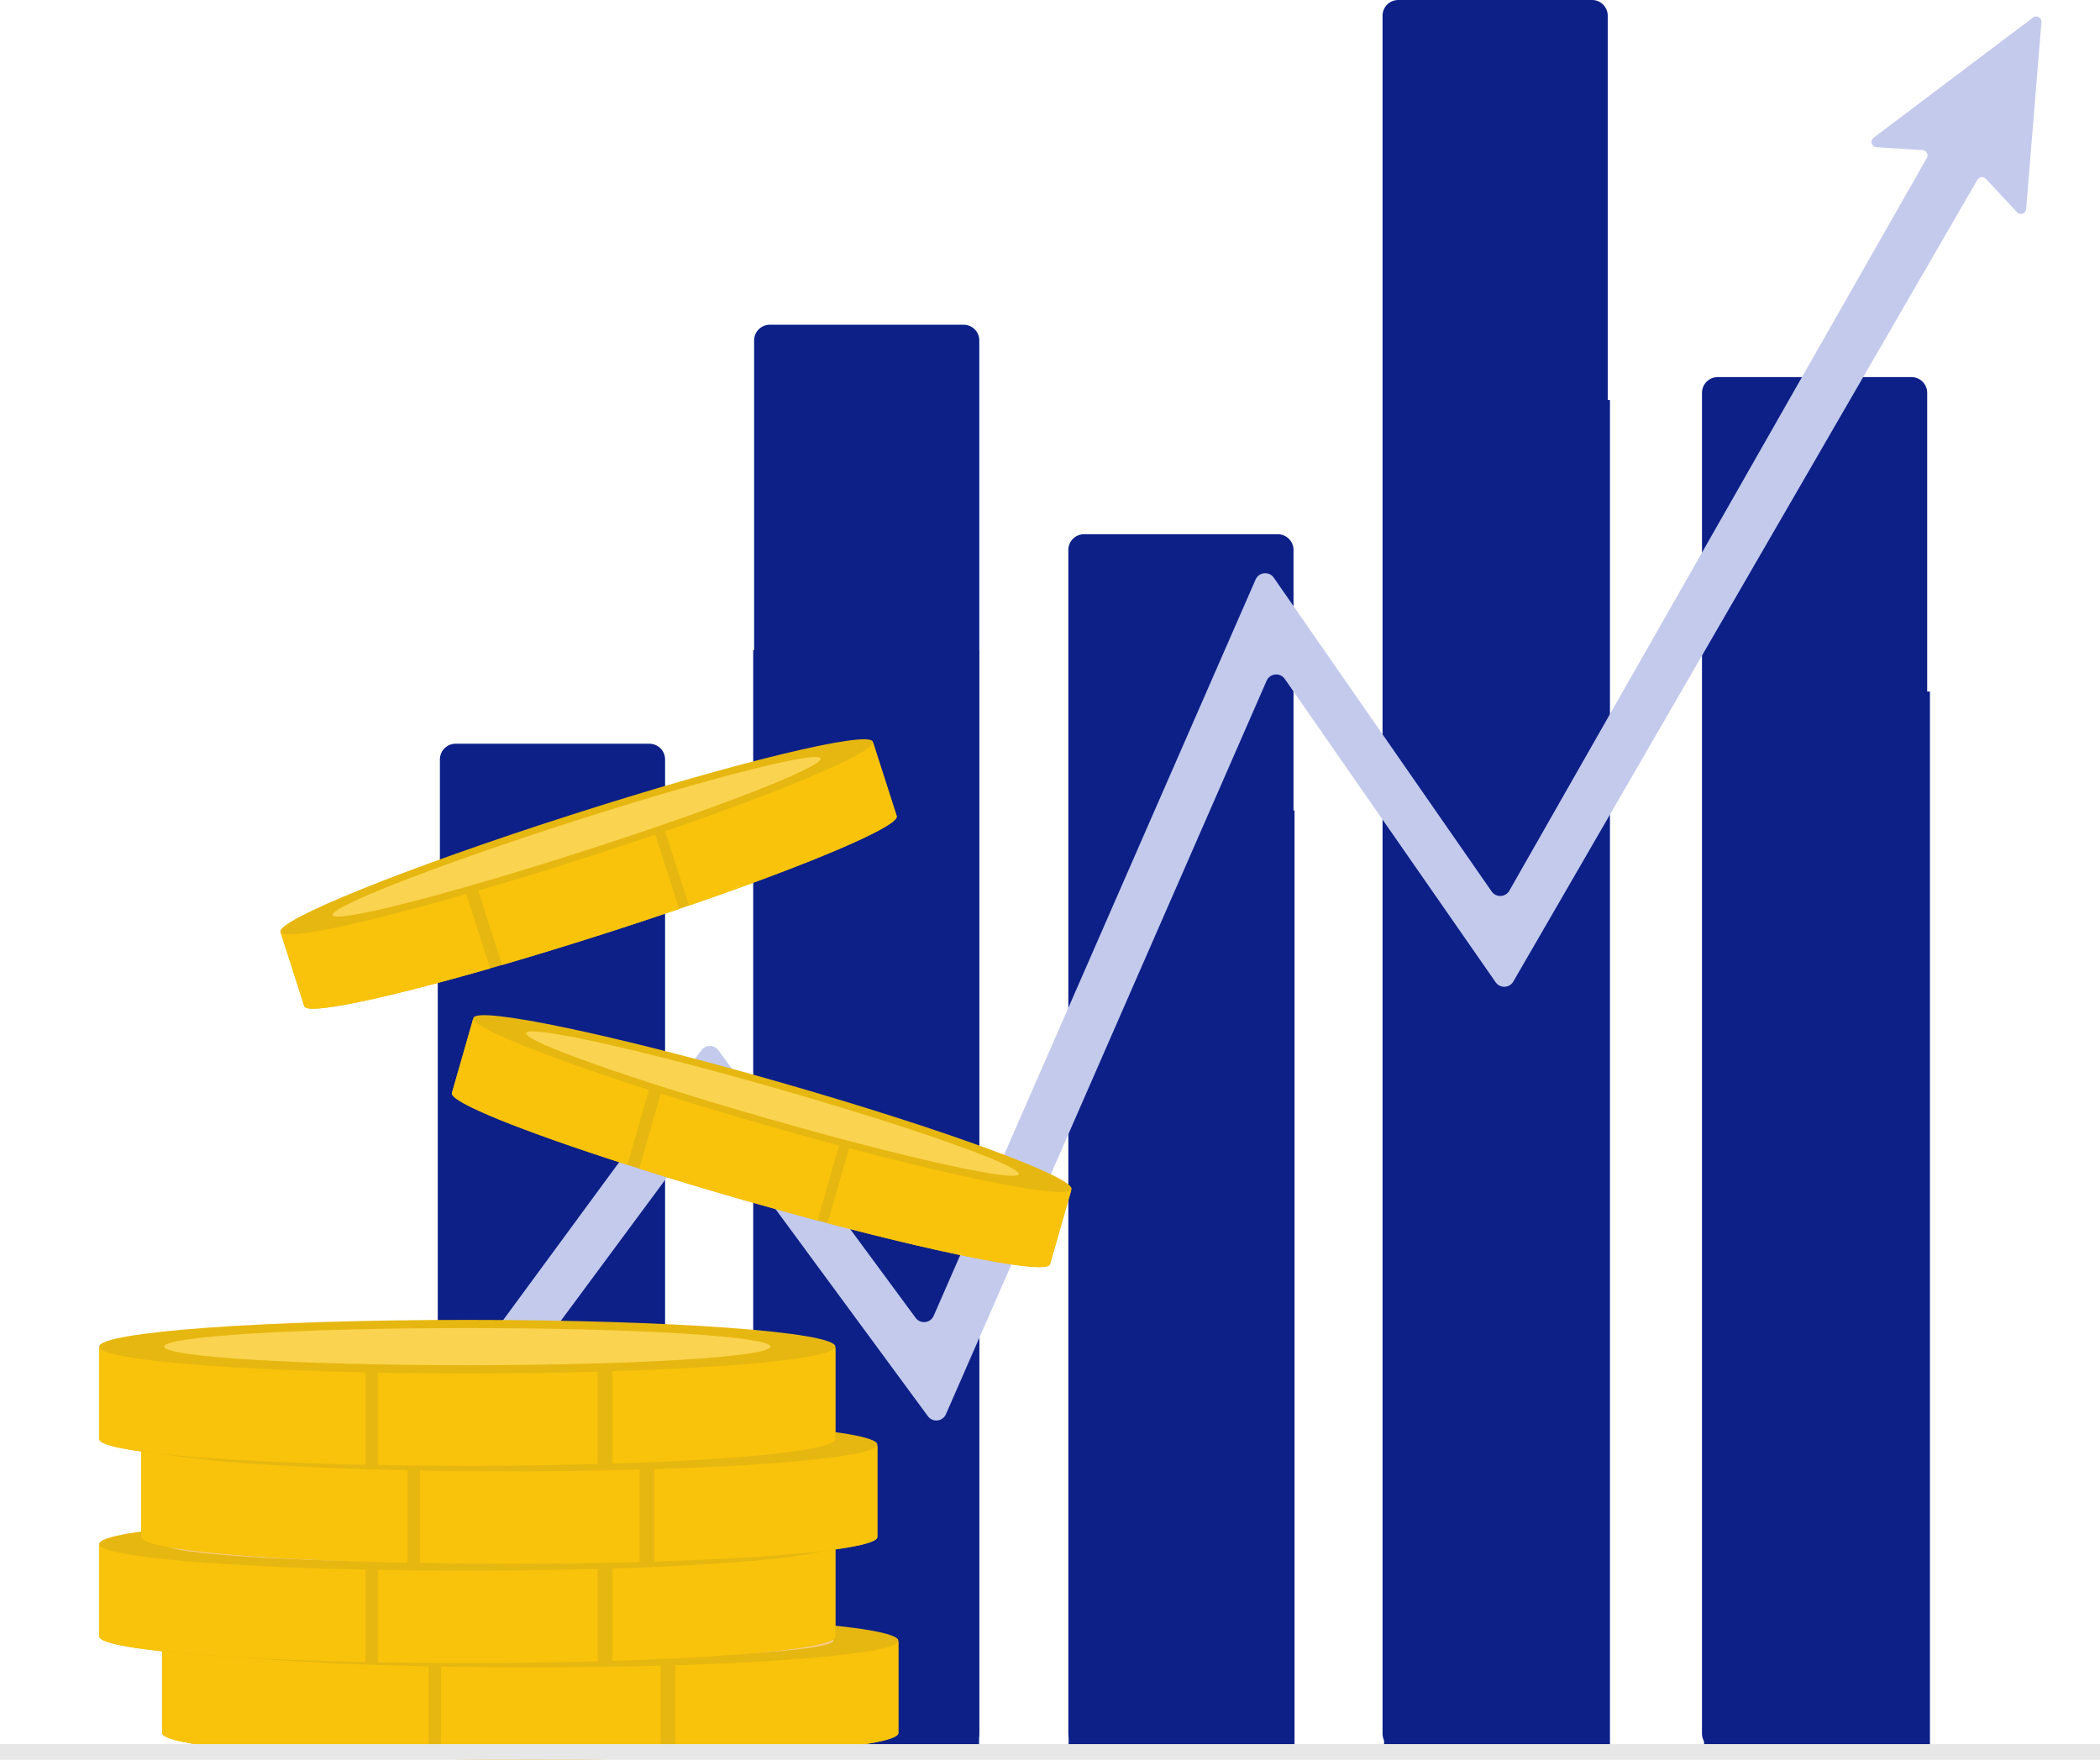 <svg width="401" height="336" viewBox="0 0 401 336" fill="none" xmlns="http://www.w3.org/2000/svg">
<path d="M304 0H267C265.343 0 264 1.343 264 3V331C264 332.657 265.343 334 267 334H304C305.657 334 307 332.657 307 331V3C307 1.343 305.657 0 304 0Z" fill="#0C2088"/>
<path d="M244 102H207C205.343 102 204 103.343 204 105V331C204 332.657 205.343 334 207 334H244C245.657 334 247 332.657 247 331V105C247 103.343 245.657 102 244 102Z" fill="#0C2088"/>
<path d="M365 72H328C326.343 72 325 73.343 325 75V331C325 332.657 326.343 334 328 334H365C366.657 334 368 332.657 368 331V75C368 73.343 366.657 72 365 72Z" fill="#0C2088"/>
<path d="M184 62H147C145.343 62 144 63.343 144 65V331C144 332.657 145.343 334 147 334H184C185.657 334 187 332.657 187 331V65C187 63.343 185.657 62 184 62Z" fill="#0C2088"/>
<path d="M124 142H87C85.343 142 84 143.343 84 145V331C84 332.657 85.343 334 87 334H124C125.657 334 127 332.657 127 331V145C127 143.343 125.657 142 124 142Z" fill="#0C2088"/>
<path d="M307.425 76.368H264.293V333.334H307.425V76.368Z" fill="#0C2088"/>
<path d="M247.191 154.745H204.059V333.329H247.191V154.745Z" fill="#0C2088"/>
<path d="M368.528 132.041H325.396V333.333H368.528V132.041Z" fill="#0C2088"/>
<path d="M186.958 124.129H143.826V333.337H186.958V124.129Z" fill="#0C2088"/>
<path d="M126.723 186.158H83.591V333.337H126.723V186.158Z" fill="#0C2088"/>
<path d="M389.818 4.223C389.888 3.362 388.909 2.823 388.219 3.343L357.767 26.305C357.026 26.863 357.379 28.042 358.305 28.101L367.13 28.663C367.868 28.71 368.302 29.514 367.935 30.156L288.214 170.058C287.486 171.336 285.673 171.417 284.834 170.209L243.236 110.304C242.344 109.019 240.388 109.21 239.761 110.644L178.287 251.234C177.67 252.645 175.758 252.859 174.845 251.62L137.157 200.515C136.357 199.43 134.734 199.432 133.936 200.518L84.596 267.677C84.221 268.187 84.11 268.845 84.297 269.45L86.077 275.221C86.561 276.788 88.62 277.139 89.596 275.821L133.911 215.951C134.712 214.869 136.332 214.871 137.129 215.956L177.184 270.399C178.096 271.64 180.01 271.427 180.627 270.015L241.864 129.974C242.49 128.541 244.445 128.35 245.338 129.634L285.598 187.545C286.435 188.748 288.238 188.673 288.972 187.405L377.596 34.307C377.933 33.726 378.735 33.635 379.193 34.126L385.166 40.532C385.758 41.167 386.823 40.797 386.894 39.932L389.818 4.223Z" fill="#C4CAEC"/>
<path d="M30.966 313.437V330.892C30.966 333.714 62.437 336 101.258 336C140.079 336 171.55 333.712 171.55 330.892V313.437H30.966Z" fill="#E7B711"/>
<path d="M81.836 335.802V313.437H30.966V330.892C30.966 333.221 52.461 335.189 81.836 335.802Z" fill="#F8C30A"/>
<path d="M84.205 335.849C89.666 335.948 95.378 336 101.26 336C110.024 336 118.414 335.884 126.151 335.671V313.437H84.203V335.849H84.205Z" fill="#F8C30A"/>
<path d="M128.967 335.589C154.011 334.807 171.55 332.999 171.55 330.891V313.437H128.967V335.589Z" fill="#F8C30A"/>
<path d="M101.258 318.358C140.079 318.358 171.55 316.071 171.55 313.249C171.55 310.428 140.079 308.141 101.258 308.141C62.437 308.141 30.966 310.428 30.966 313.249C30.966 316.071 62.437 318.358 101.258 318.358Z" fill="#E7B711"/>
<path d="M159.141 313.246C159.141 315.203 133.225 316.789 101.257 316.789C69.289 316.789 43.373 315.203 43.373 313.246C43.373 311.289 69.289 309.704 101.257 309.704C133.225 309.704 159.141 311.291 159.141 313.246Z" fill="#F7CC7F"/>
<path d="M18.936 294.974V312.429C18.936 315.252 50.407 317.538 89.228 317.538C128.049 317.538 159.52 315.25 159.52 312.429V294.974H18.936Z" fill="#E7B711"/>
<path d="M69.805 317.334V294.968H18.936V312.423C18.936 314.755 40.431 316.722 69.805 317.334Z" fill="#F8C30A"/>
<path d="M72.173 317.381C77.633 317.48 83.345 317.532 89.227 317.532C97.992 317.532 106.381 317.415 114.119 317.202V294.968H72.17V317.381H72.173Z" fill="#F8C30A"/>
<path d="M116.937 317.12C141.981 316.339 159.522 314.531 159.522 312.423V294.968H116.937V317.12Z" fill="#F8C30A"/>
<path d="M89.228 299.896C128.049 299.896 159.52 297.609 159.52 294.788C159.52 291.966 128.049 289.679 89.228 289.679C50.407 289.679 18.936 291.966 18.936 294.788C18.936 297.609 50.407 299.896 89.228 299.896Z" fill="#E7B711"/>
<path d="M147.116 294.786C147.116 296.743 121.2 298.327 89.232 298.327C57.264 298.327 31.348 296.74 31.348 294.786C31.348 292.829 57.264 291.242 89.232 291.242C121.2 291.242 147.116 292.829 147.116 294.786Z" fill="#F7CC7F"/>
<path d="M26.954 275.999V293.454C26.954 296.277 58.425 298.563 97.245 298.563C136.066 298.563 167.537 296.277 167.537 293.454V275.999H26.954Z" fill="#E7B711"/>
<path d="M77.824 298.362V275.996H26.955V293.451C26.955 295.78 48.45 297.748 77.824 298.362Z" fill="#F8C30A"/>
<path d="M80.19 298.409C85.65 298.508 91.363 298.56 97.245 298.56C106.009 298.56 114.399 298.443 122.136 298.23V275.996H80.188V298.409H80.19Z" fill="#F8C30A"/>
<path d="M124.955 298.149C149.999 297.367 167.538 295.559 167.538 293.451V275.996H124.955V298.149Z" fill="#F8C30A"/>
<path d="M97.245 280.921C136.067 280.921 167.537 278.634 167.537 275.812C167.537 272.991 136.067 270.704 97.245 270.704C58.424 270.704 26.954 272.991 26.954 275.812C26.954 278.634 58.424 280.921 97.245 280.921Z" fill="#E7B711"/>
<path d="M155.131 275.811C155.131 277.768 129.215 279.352 97.247 279.352C65.279 279.352 39.363 277.765 39.363 275.811C39.363 273.854 65.279 272.267 97.247 272.267C129.215 272.269 155.131 273.856 155.131 275.811Z" fill="#F7CC7F"/>
<path d="M18.936 257.303V274.758C18.936 277.58 50.407 279.867 89.228 279.867C128.049 279.867 159.52 277.578 159.52 274.758V257.303H18.936Z" fill="#E7B711"/>
<path d="M69.805 279.664V257.298H18.936V274.753C18.936 277.085 40.431 279.05 69.805 279.664Z" fill="#F8C30A"/>
<path d="M72.173 279.711C77.633 279.81 83.345 279.862 89.227 279.862C97.992 279.862 106.381 279.746 114.119 279.533V257.298H72.17V279.711H72.173Z" fill="#F8C30A"/>
<path d="M116.937 279.451C141.981 278.669 159.522 276.861 159.522 274.753V257.298H116.937V279.451Z" fill="#F8C30A"/>
<path d="M89.228 262.225C128.049 262.225 159.52 259.938 159.52 257.116C159.52 254.295 128.049 252.008 89.228 252.008C50.407 252.008 18.936 254.295 18.936 257.116C18.936 259.938 50.407 262.225 89.228 262.225Z" fill="#E7B711"/>
<path d="M147.116 257.112C147.116 259.069 121.2 260.656 89.232 260.656C57.264 260.656 31.348 259.069 31.348 257.112C31.348 255.155 57.264 253.571 89.232 253.571C121.2 253.569 147.116 255.155 147.116 257.112Z" fill="#FAD450"/>
<path d="M204.567 227.221L200.505 241.401C199.849 243.694 173.75 238.226 142.21 229.19C110.673 220.155 85.637 210.971 86.294 208.678L90.355 194.498L204.567 227.221Z" fill="#E7B711"/>
<path d="M158.036 233.552L163.238 215.383L204.564 227.223L200.503 241.404C199.963 243.298 182.043 239.892 158.036 233.552Z" fill="url(#paint0_linear_178_9077)"/>
<path d="M156.105 233.042C151.646 231.852 146.992 230.564 142.214 229.195C135.095 227.154 128.306 225.107 122.069 223.133L127.241 205.071L161.318 214.834L156.105 233.042Z" fill="url(#paint1_linear_178_9077)"/>
<path d="M119.8 222.411C99.635 215.946 85.807 210.394 86.297 208.685L90.359 194.504L124.955 204.416L119.8 222.411Z" fill="url(#paint2_linear_178_9077)"/>
<path d="M90.397 194.35C89.74 196.643 114.776 205.827 146.314 214.862C177.851 223.898 203.952 229.366 204.608 227.073C205.265 224.78 180.229 215.596 148.692 206.561C117.152 197.524 91.053 192.058 90.397 194.35Z" fill="#E7B711"/>
<path d="M100.481 197.237C100.024 198.826 120.71 206.148 146.682 213.588C172.653 221.028 194.075 225.773 194.532 224.182C194.988 222.593 174.302 215.271 148.33 207.831C122.359 200.391 100.935 195.648 100.481 197.237Z" fill="#FAD450"/>
<path d="M166.719 141.761L171.229 155.805C171.959 158.075 147.227 168.045 115.99 178.076C84.754 188.105 58.84 194.396 58.111 192.125L53.6 178.081L166.719 141.761Z" fill="#E7B711"/>
<path d="M131.569 172.905L125.787 154.911L166.718 141.769L171.229 155.813C171.834 157.688 155.046 164.823 131.569 172.905Z" fill="url(#paint3_linear_178_9077)"/>
<path d="M129.678 173.55C125.309 175.041 120.726 176.559 115.994 178.078C108.941 180.341 102.161 182.415 95.879 184.243L90.133 166.355L123.884 155.518L129.678 173.55Z" fill="url(#paint4_linear_178_9077)"/>
<path d="M93.593 184.903C73.238 190.744 58.658 193.821 58.115 192.127L53.604 178.083L87.869 167.081L93.593 184.903Z" fill="url(#paint5_linear_178_9077)"/>
<path d="M53.554 177.935C54.284 180.206 80.198 173.915 111.434 163.886C142.67 153.856 167.403 143.885 166.673 141.615C165.944 139.344 140.03 145.634 108.794 155.664C77.555 165.693 52.825 175.664 53.554 177.935Z" fill="#E7B711"/>
<path d="M63.538 174.728C64.042 176.302 85.306 170.884 111.029 162.623C136.751 154.363 157.194 146.393 156.688 144.817C156.184 143.243 134.92 148.662 109.197 156.922C83.475 165.182 63.032 173.155 63.538 174.728Z" fill="#FAD450"/>
<path d="M401 333H0V336H401V333Z" fill="#E7E7E7"/>
<defs>
<linearGradient id="paint0_linear_178_9077" x1="168.558" y1="245.103" x2="178.259" y2="202.204" gradientUnits="userSpaceOnUse">
<stop stop-color="#F8C30A"/>
<stop offset="1" stop-color="#F8C30A"/>
</linearGradient>
<linearGradient id="paint1_linear_178_9077" x1="130.945" y1="236.391" x2="143.376" y2="192.382" gradientUnits="userSpaceOnUse">
<stop stop-color="#F8C30A"/>
<stop offset="1" stop-color="#F8C30A"/>
</linearGradient>
<linearGradient id="paint2_linear_178_9077" x1="95.029" y1="225.752" x2="107.565" y2="181.928" gradientUnits="userSpaceOnUse">
<stop stop-color="#F8C30A"/>
<stop offset="1" stop-color="#F8C30A"/>
</linearGradient>
<linearGradient id="paint3_linear_178_9077" x1="146.737" y1="176.653" x2="130.942" y2="135.604" gradientUnits="userSpaceOnUse">
<stop stop-color="#F8C30A"/>
<stop offset="1" stop-color="#F8C30A"/>
</linearGradient>
<linearGradient id="paint4_linear_178_9077" x1="110.629" y1="190.326" x2="96.487" y2="146.837" gradientUnits="userSpaceOnUse">
<stop stop-color="#F8C30A"/>
<stop offset="1" stop-color="#F8C30A"/>
</linearGradient>
<linearGradient id="paint5_linear_178_9077" x1="74.864" y1="201.455" x2="60.91" y2="158.062" gradientUnits="userSpaceOnUse">
<stop stop-color="#F8C30A"/>
<stop offset="1" stop-color="#F8C30A"/>
</linearGradient>
</defs>
</svg>
